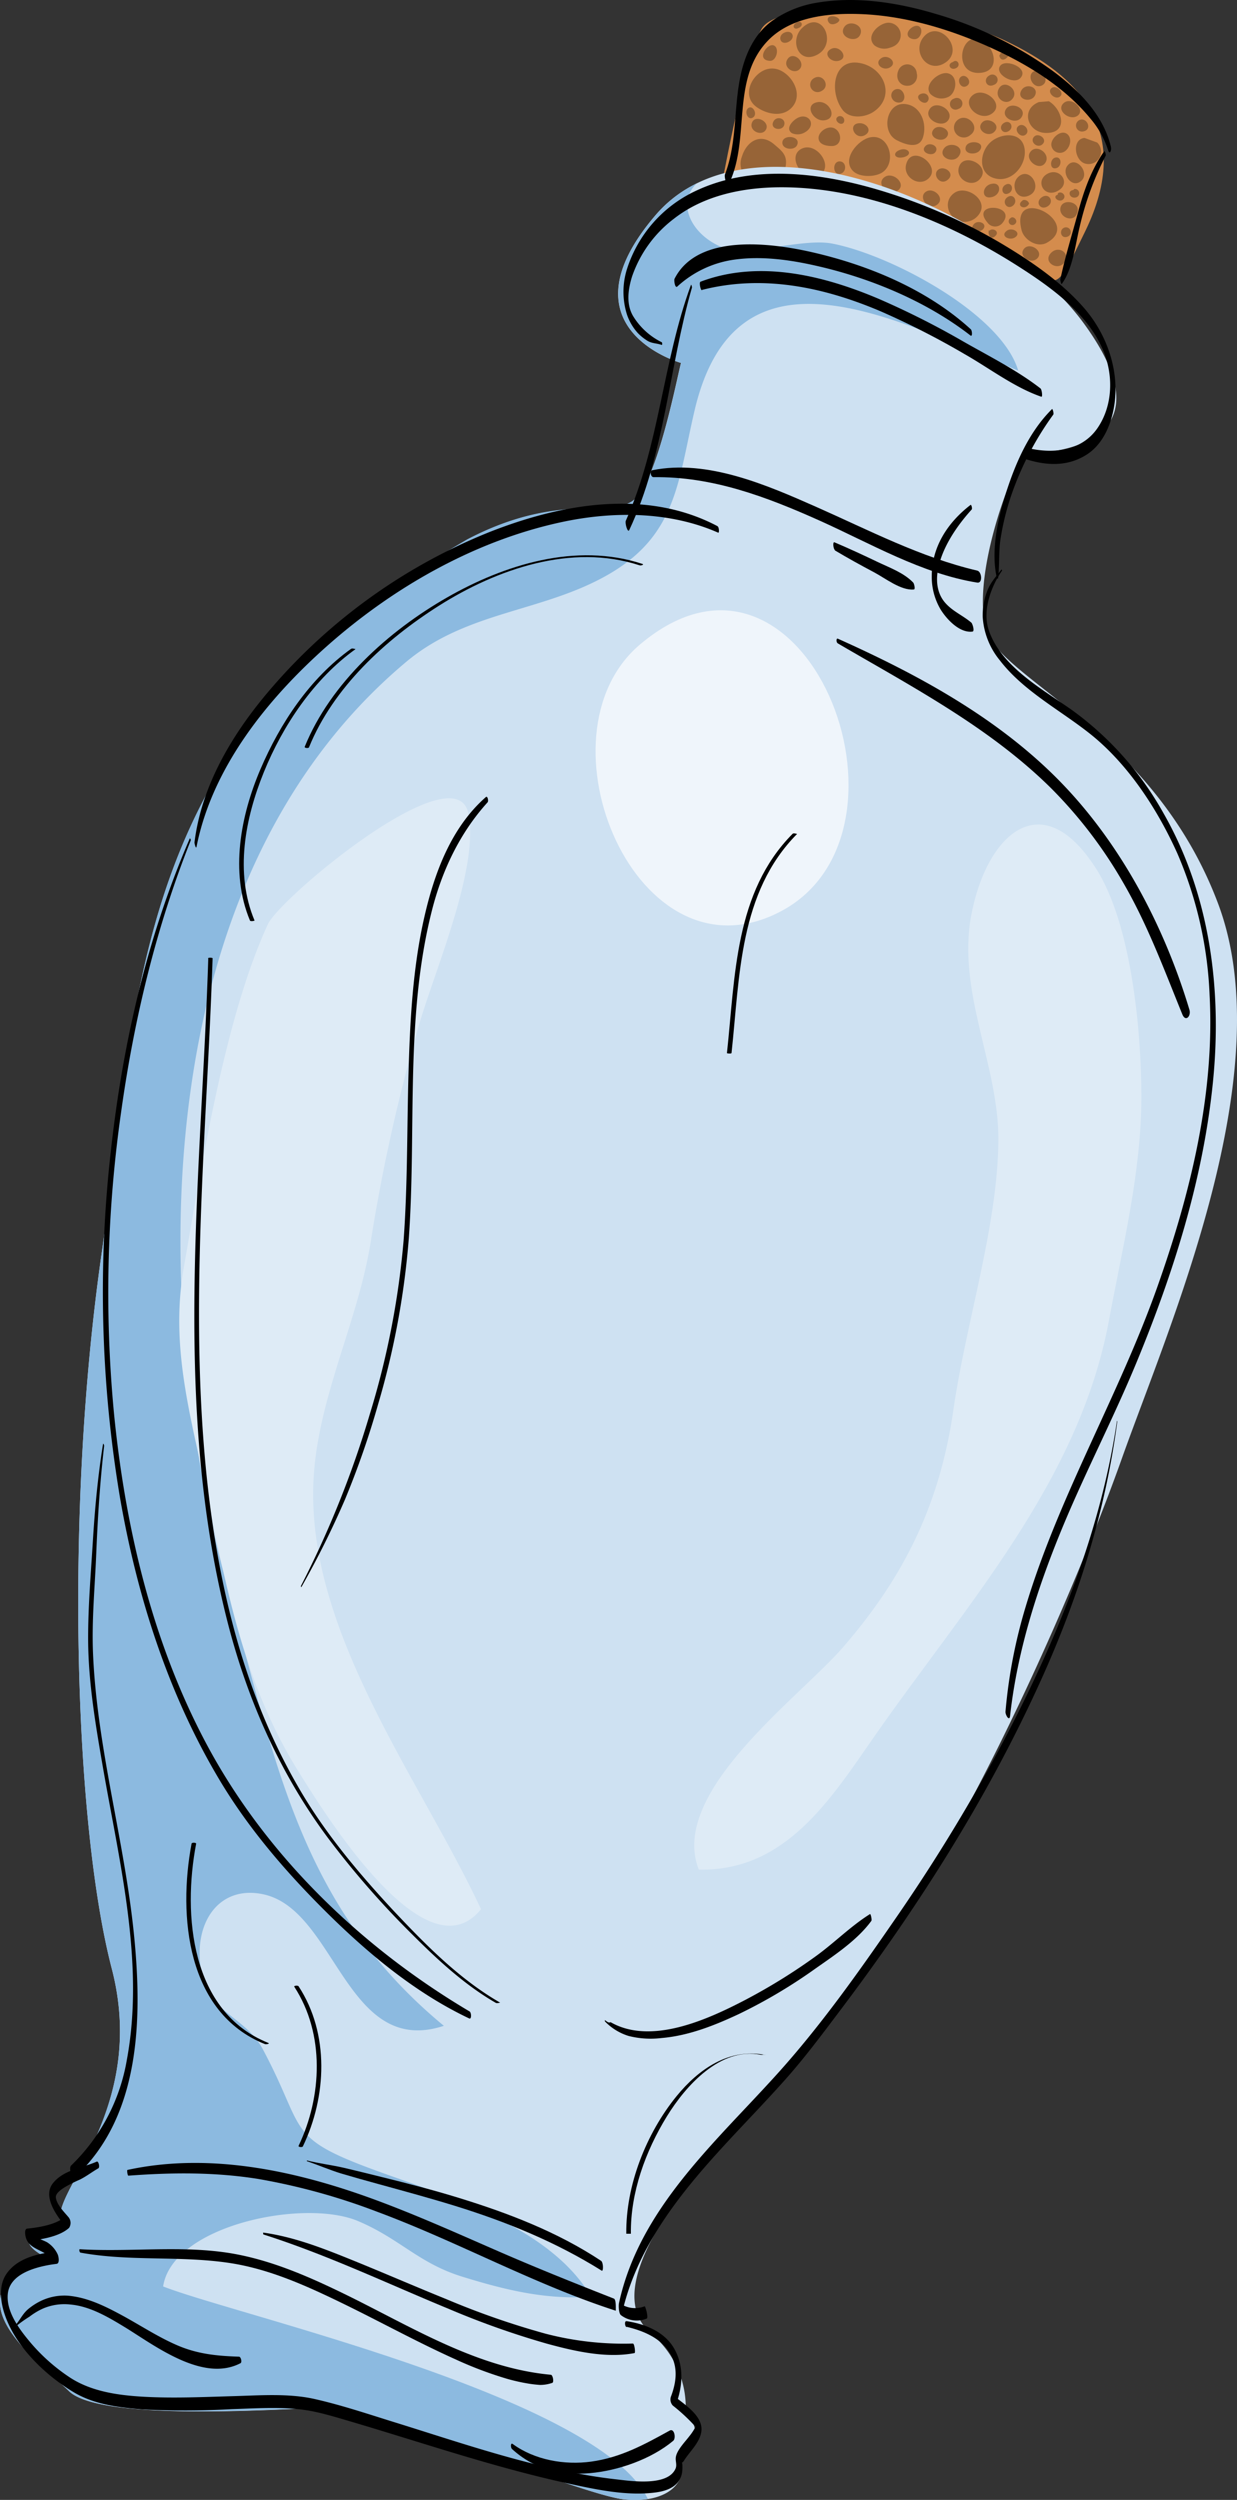 <svg id="Layer_2" data-name="Layer 2" xmlns="http://www.w3.org/2000/svg" viewBox="0 0 288.7 583.38"><rect x="0" y="0" width="288.7" height="583.38" fill="#333333" stroke="none"/><defs><style>.cls-1{fill:#d48c4d;}.cls-2{fill:#976437;}.cls-3{fill:#cee1f2;}.cls-4{fill:#deebf6;}.cls-5{fill:#8cbae0;}.cls-6{fill:#eff5fb;}</style></defs><path class="cls-1" d="M199,541.12s5.73-32.27,9.87-39.67,39.65-5.45,56.79,2.64,30.26,20.9,18.8,44.5c-9,18.49-5,11-22.17,2.91S216.14,533.89,199,541.12Z" transform="translate(-31.17 -494.65)"/><path class="cls-2" d="M284.26,526.83c-3,.39-2.3,5.32.19,6a2.91,2.91,0,0,0,2.78-4.92Z" transform="translate(-31.17 -494.65)"/><path class="cls-2" d="M277.89,539.28l.28-.16c2.94-1.68.49-5.36-2.39-4C272.63,536.68,274.71,540.85,277.89,539.28Z" transform="translate(-31.17 -494.65)"/><path class="cls-2" d="M273.62,518.47c-4.35,1.73-2.63,7.17,1.69,7.21,5.3.05,3.82-5.52.66-7.4Z" transform="translate(-31.17 -494.65)"/><path class="cls-2" d="M262.6,527.62c-2.94,2.32-3.41,8,1.28,8.76,3.67.62,6.84-3.28,6.44-6.82-.45-4-4.83-4-7.5-2.11A1.84,1.84,0,0,0,262.6,527.62Z" transform="translate(-31.17 -494.65)"/><path class="cls-2" d="M269.79,544.25c-.55.81-.71,2.14-.19,4.15.58,2.22,3.62,4.18,5.93,2.88C282.48,547.37,272.24,540.65,269.79,544.25Z" transform="translate(-31.17 -494.65)"/><path class="cls-2" d="M257.75,503.91c-2.94,1.4-3.1,8.34,2.42,7.72,4.55-.51,3.19-6.19,0-7.64A2.8,2.8,0,0,0,257.75,503.91Z" transform="translate(-31.17 -494.65)"/><path class="cls-2" d="M221.94,507.4c4.79-2.57,1.12-10.73-3.56-6.23C215.38,504.06,217.5,509.78,221.94,507.4Z" transform="translate(-31.17 -494.65)"/><path class="cls-2" d="M235.23,505.22a3.8,3.8,0,0,0,3.58.58,4.69,4.69,0,0,0,1.16-.47,2.89,2.89,0,0,0-1.46-5.38C236.35,500,233.07,503,235.23,505.22Z" transform="translate(-31.17 -494.65)"/><path class="cls-2" d="M231.94,502.72c1-2.22-2.61-3.64-3.79-1.68C226.8,503.29,231,504.93,231.94,502.72Z" transform="translate(-31.17 -494.65)"/><path class="cls-2" d="M251.47,509.47c5.43-3.07-1.33-10.82-4.89-6C244.1,506.84,247.58,511.67,251.47,509.47Z" transform="translate(-31.17 -494.65)"/><path class="cls-2" d="M209.22,511.18c-3,1.55-4.75,6.06-1.51,8.42,2.34,1.69,6.17,2.58,8.38,0,2.5-2.93.11-7.26-2.92-8.58A4.51,4.51,0,0,0,209.22,511.18Z" transform="translate(-31.17 -494.65)"/><path class="cls-2" d="M227.82,520.3c1.64,2.15,5.27,1.83,7.36.35,4.91-3.48,2.48-9.78-2.73-11.16C225.61,507.69,224.55,516,227.82,520.3Z" transform="translate(-31.17 -494.65)"/><path class="cls-2" d="M222.91,515.88c2.18-1.11.3-4.3-1.84-2.94A1.73,1.73,0,0,0,222.91,515.88Z" transform="translate(-31.17 -494.65)"/><path class="cls-2" d="M226.87,508.85c2.56-.64.31-3.69-1.58-2.85C223,507,225,509.32,226.87,508.85Z" transform="translate(-31.17 -494.65)"/><path class="cls-2" d="M243.61,514.58a2.31,2.31,0,0,0,1.52-2.81,2.22,2.22,0,0,0-4.31-.62C240,513.12,241.4,515.12,243.61,514.58Z" transform="translate(-31.17 -494.65)"/><path class="cls-2" d="M238.81,510.42c2-1.12-.34-3.21-1.9-2.24C235,509.37,237.14,511.33,238.81,510.42Z" transform="translate(-31.17 -494.65)"/><path class="cls-2" d="M205.61,536.36c2.86,2.41,8.69,1.58,9-3.59.14-2.16-1.25-3.12-2.71-4.39-3.25-2.84-6.51-.74-7.59,2.85A4.59,4.59,0,0,0,205.61,536.36Z" transform="translate(-31.17 -494.65)"/><path class="cls-2" d="M210,524.76c.79-1.83-2.7-3.5-3.37-1.38C206,525.31,209.16,526.64,210,524.76Z" transform="translate(-31.17 -494.65)"/><path class="cls-2" d="M207,522c1-.78-.13-2.89-1.19-2.13S205.74,523,207,522Z" transform="translate(-31.17 -494.65)"/><path class="cls-2" d="M211.43,505.19c-1.58,0-3.7,3.51-.56,3.66,1.45.08,2.23-2.71,1.07-3.5A.88.88,0,0,0,211.43,505.19Z" transform="translate(-31.17 -494.65)"/><path class="cls-2" d="M215,504.52l.27-.13c1.66-.89.87-2.84-.91-2.18S213.12,505.22,215,504.52Z" transform="translate(-31.17 -494.65)"/><path class="cls-2" d="M218,510.51c1-1.7-1.86-4-3.07-2S216.86,512.34,218,510.51Z" transform="translate(-31.17 -494.65)"/><path class="cls-2" d="M223.56,522.73c3.32-.42,1.17-4.8-1.66-4.23C218.72,519.13,221,523.06,223.56,522.73Z" transform="translate(-31.17 -494.65)"/><path class="cls-2" d="M216,525.73a3.3,3.3,0,0,0,3.1-.25,3,3,0,0,0,.61-.45c1.79-1.74,0-3.85-2.08-3C216.42,522.48,214.25,524.58,216,525.73Z" transform="translate(-31.17 -494.65)"/><path class="cls-2" d="M222.09,535.65c4.11-1.71-.3-8.18-3.92-6.25C214.76,531.22,218.49,537.15,222.09,535.65Z" transform="translate(-31.17 -494.65)"/><path class="cls-2" d="M217.2,528.51c1-2.16-3.38-2.63-3.44-.58C213.71,529.55,216.59,529.88,217.2,528.51Z" transform="translate(-31.17 -494.65)"/><path class="cls-2" d="M214.2,523.82c.45-1.58-1.8-2.21-2.52-.83C210.72,524.85,213.75,525.39,214.2,523.82Z" transform="translate(-31.17 -494.65)"/><path class="cls-2" d="M222.35,527.5c.46,1,1.92,1.25,3,1.23,2.51-.05,2.41-3.42.38-4.22C224.12,523.9,221.57,525.78,222.35,527.5Z" transform="translate(-31.17 -494.65)"/><path class="cls-2" d="M226.69,521.91c-1.08.73.72,2.31,1.4,1.32a1,1,0,0,0-1.26-1.41Z" transform="translate(-31.17 -494.65)"/><path class="cls-2" d="M230.25,534.56c1.54,1.55,5.32,1.46,7,.22,3.26-2.46,1.34-9-3-8.08C231.39,527.27,227.54,531.83,230.25,534.56Z" transform="translate(-31.17 -494.65)"/><path class="cls-2" d="M233,526.21c1.83-1,.5-2.81-1.14-2.81C228.85,523.39,230.6,527.45,233,526.21Z" transform="translate(-31.17 -494.65)"/><path class="cls-2" d="M226.09,532.93c-.57,1,0,2.88,1.51,2.16,1.21-.57,1.06-2.7-.41-2.77A1.13,1.13,0,0,0,226.09,532.93Z" transform="translate(-31.17 -494.65)"/><path class="cls-2" d="M240.62,539.19c2.27-1.53-.9-4.45-2.82-3.33C235.29,537.32,238.39,540.7,240.62,539.19Z" transform="translate(-31.17 -494.65)"/><path class="cls-2" d="M240.44,527.36c1.95,1,5.2,2.19,6.13-.62,1.05-3.18-.47-7.44-4.13-7.81C238,518.47,236.73,525.44,240.44,527.36Z" transform="translate(-31.17 -494.65)"/><path class="cls-2" d="M248.16,536c2.41-2.88-4.25-7.82-5.51-3C241.83,536.13,246,538.59,248.16,536Z" transform="translate(-31.17 -494.65)"/><path class="cls-2" d="M242,531.35l.21-.05c2.16-.68.82-2.26-.89-1.71C239.31,530.23,239.87,531.83,242,531.35Z" transform="translate(-31.17 -494.65)"/><path class="cls-2" d="M239.4,517.69a1.73,1.73,0,0,0,2.29.72c1-.72.52-2.46-.55-2.91A1.49,1.49,0,0,0,239.4,517.69Z" transform="translate(-31.17 -494.65)"/><path class="cls-2" d="M248.3,516.56a3.65,3.65,0,0,0,4.51.53c1.71-1.21,1.93-4.82-.46-5.34C250.27,511.3,246.63,514.44,248.3,516.56Z" transform="translate(-31.17 -494.65)"/><path class="cls-2" d="M245.82,516.7c-1.22.79.91,2.57,1.75,1.71s0-2.27-1.28-1.91A1.89,1.89,0,0,0,245.82,516.7Z" transform="translate(-31.17 -494.65)"/><path class="cls-2" d="M252.46,522.72c1.69-2.36-3.32-5.2-4.53-2.21C247.08,522.61,251.06,524.66,252.46,522.72Z" transform="translate(-31.17 -494.65)"/><path class="cls-2" d="M252,526.76c1.67-1.75-2-3.58-3.11-1.68C247.93,526.74,250.82,528,252,526.76Z" transform="translate(-31.17 -494.65)"/><path class="cls-2" d="M249.42,530.23c1.15-1.39-1.23-2.59-2.27-1.5C245.78,530.15,248.57,531.26,249.42,530.23Z" transform="translate(-31.17 -494.65)"/><path class="cls-2" d="M254.83,520.07a1.31,1.31,0,1,0-1-2.4A1.31,1.31,0,1,0,254.83,520.07Z" transform="translate(-31.17 -494.65)"/><path class="cls-2" d="M256.88,514.66c1.29-.91-.25-2.91-1.41-2.12S255.46,515.66,256.88,514.66Z" transform="translate(-31.17 -494.65)"/><path class="cls-2" d="M253.57,509.12c-1.49.44-.62,2.07.7,1.45s.32-2.33-.7-1.45Z" transform="translate(-31.17 -494.65)"/><path class="cls-2" d="M269.31,512.87c2.14-2.29-3.3-4.54-4.65-2.93C263.07,511.82,267.71,514.58,269.31,512.87Z" transform="translate(-31.17 -494.65)"/><path class="cls-2" d="M263.16,514.44a1.23,1.23,0,1,0-1.07-2.19C260.49,513.09,261.38,515.3,263.16,514.44Z" transform="translate(-31.17 -494.65)"/><path class="cls-2" d="M264.72,507.2a1.61,1.61,0,0,0-.32.42c.29,1.5,1.57,1,2.15,0a1.32,1.32,0,0,0-2.09-.36Z" transform="translate(-31.17 -494.65)"/><path class="cls-2" d="M274.26,514.63c2.12-.93.16-4.22-1.68-3.4C270.57,512.12,272.25,515.51,274.26,514.63Z" transform="translate(-31.17 -494.65)"/><path class="cls-2" d="M284,525.32c2.08-.4,1-3.05-.59-2.76A1.41,1.41,0,1,0,284,525.32Z" transform="translate(-31.17 -494.65)"/><path class="cls-2" d="M282.6,521.7c2.09-1.38-1.31-4.65-3.18-3S280.75,522.92,282.6,521.7Z" transform="translate(-31.17 -494.65)"/><path class="cls-2" d="M278.46,517.26c1.35-.87-.67-2.79-1.76-2.14C275.3,516,277.25,518,278.46,517.26Z" transform="translate(-31.17 -494.65)"/><path class="cls-2" d="M272.68,517c1.12-2-2.06-3.16-3.14-1.25C268.34,517.86,271.71,518.76,272.68,517Z" transform="translate(-31.17 -494.65)"/><path class="cls-2" d="M267.59,517.54c1.38-2-2.08-4.56-3.33-2.16C263.1,517.6,266.13,519.69,267.59,517.54Z" transform="translate(-31.17 -494.65)"/><path class="cls-2" d="M269.58,522c1.37-2.1-2.36-3.73-3.6-1.93C264.57,522.14,268.36,523.92,269.58,522Z" transform="translate(-31.17 -494.65)"/><path class="cls-2" d="M270.51,526.1c1.23-.92-.31-2.88-1.54-2.12C267.57,524.84,269.3,527,270.51,526.1Z" transform="translate(-31.17 -494.65)"/><path class="cls-2" d="M262.55,521.24c3.35-2.17-1.54-6.43-4.22-4.49C255.3,518.94,259.66,523.12,262.55,521.24Z" transform="translate(-31.17 -494.65)"/><path class="cls-2" d="M263.18,525.46c1.84-1.74-1.45-3.69-2.79-2.23C258.84,524.9,261.7,526.85,263.18,525.46Z" transform="translate(-31.17 -494.65)"/><path class="cls-2" d="M266.59,525.24c1.4-.89.31-2.82-1.14-1.89S265.15,526.16,266.59,525.24Z" transform="translate(-31.17 -494.65)"/><path class="cls-2" d="M257.61,526.18c2.52-1.81-.53-5.11-2.71-3.7A2.3,2.3,0,1,0,257.61,526.18Z" transform="translate(-31.17 -494.65)"/><path class="cls-2" d="M259.85,529.73c1.52-2.09-2.78-2.59-3.29-.81S259,530.92,259.85,529.73Z" transform="translate(-31.17 -494.65)"/><path class="cls-2" d="M255,531c1.46-2.2-2.06-3.41-3.43-1.82C249.83,531.29,253.68,533.06,255,531Z" transform="translate(-31.17 -494.65)"/><path class="cls-2" d="M260.25,535.89c1.55-2.74-3.72-5.43-5.09-2.7C253.57,536.35,258.41,539.12,260.25,535.89Z" transform="translate(-31.17 -494.65)"/><path class="cls-2" d="M252.23,536.7c2.08-1.49-.57-3.48-2-2.52C248.62,535.25,250.46,538,252.23,536.7Z" transform="translate(-31.17 -494.65)"/><path class="cls-2" d="M259.76,544.51c2.09-3.18-2.85-6.57-5.6-5-3,1.77-1.92,5.9,1.12,6.8A4.15,4.15,0,0,0,259.76,544.51Z" transform="translate(-31.17 -494.65)"/><path class="cls-2" d="M250,542.31c1.69-1.46-.8-3.81-2.44-3.08C245.09,540.31,247.77,544.22,250,542.31Z" transform="translate(-31.17 -494.65)"/><path class="cls-2" d="M262.93,540.56c2-.69,1.95-3.54-.41-3S260.14,541.5,262.93,540.56Z" transform="translate(-31.17 -494.65)"/><path class="cls-2" d="M279.49,556c1.69-2.11-1.09-4.15-2.92-2.43C274.33,555.68,277.88,558,279.49,556Z" transform="translate(-31.17 -494.65)"/><path class="cls-2" d="M280.34,549.87a1.12,1.12,0,0,0-.65-2.14C278.21,548.13,278.68,550.53,280.34,549.87Z" transform="translate(-31.17 -494.65)"/><path class="cls-2" d="M282.44,544.67c1.5-3-3.68-4-3.81-1.23C278.54,545.37,281.49,546.58,282.44,544.67Z" transform="translate(-31.17 -494.65)"/><path class="cls-2" d="M276.53,528.36a2,2,0,0,0,2.46,1.91c1.57-.32,2.61-2.88,1.47-4.13C279.09,524.62,276.57,526.68,276.53,528.36Z" transform="translate(-31.17 -494.65)"/><path class="cls-2" d="M275.07,532.73c1.53-2.07-2-4.73-3.48-2.56C270.31,532,273.67,534.63,275.07,532.73Z" transform="translate(-31.17 -494.65)"/><path class="cls-2" d="M274.45,528.33c1.31-1.19-.87-2.79-1.89-1.83C271.34,527.65,273.25,529.42,274.45,528.33Z" transform="translate(-31.17 -494.65)"/><path class="cls-2" d="M277.79,533.86c1.28-.45,1.19-2.81-.35-2.43C276.11,531.75,276.08,534.45,277.79,533.86Z" transform="translate(-31.17 -494.65)"/><path class="cls-2" d="M283.35,537c2.51-1.84-1.14-6.36-3.13-3.59C278.94,535.23,281.26,538.58,283.35,537Z" transform="translate(-31.17 -494.65)"/><path class="cls-2" d="M281.66,539c-1.44.13-.94,2,.51,1.75a1,1,0,1,0-.27-2Z" transform="translate(-31.17 -494.65)"/><path class="cls-2" d="M278.06,540.06c-1.52.48.32,2.05,1.25,1.11s-.55-2.12-1.27-1.37Z" transform="translate(-31.17 -494.65)"/><path class="cls-2" d="M275.62,542.84l.09-.06c1.58-1,.34-3.23-1.35-2.14S273.9,543.84,275.62,542.84Z" transform="translate(-31.17 -494.65)"/><path class="cls-2" d="M271.25,540.32c3.5-1.49.4-6.85-2.34-4.48C266.84,537.63,268.29,541.57,271.25,540.32Z" transform="translate(-31.17 -494.65)"/><path class="cls-2" d="M267.56,542.66c1.29-1,.18-3-1.27-2S266.17,543.75,267.56,542.66Z" transform="translate(-31.17 -494.65)"/><path class="cls-2" d="M269.76,541.5c-1.55,1.13.68,2.43,1.59.66a1.19,1.19,0,0,0-1.47-.8Z" transform="translate(-31.17 -494.65)"/><path class="cls-2" d="M266.71,539.69c1.25-.77.55-2.79-.92-1.9C264.51,538.56,265.19,540.62,266.71,539.69Z" transform="translate(-31.17 -494.65)"/><path class="cls-2" d="M261.6,546.55a2.2,2.2,0,0,0,3.51.16C268.78,542.33,257.48,541.65,261.6,546.55Z" transform="translate(-31.17 -494.65)"/><path class="cls-2" d="M268,550.09c1.75-1.08-.56-2.52-1.82-1.62C264.47,549.68,266.7,550.86,268,550.09Z" transform="translate(-31.17 -494.65)"/><path class="cls-2" d="M267.06,545.52a.87.87,0,1,0,1,1.4c.9-.79-.43-2-1-1.4Z" transform="translate(-31.17 -494.65)"/><path class="cls-2" d="M262,548.28c-.4,1,.4,2.6,1.53,1.37,1-1-.73-2-1.51-1.11Z" transform="translate(-31.17 -494.65)"/><path class="cls-2" d="M260.68,548.05c1-1.31-1.41-2.24-2.3-1C257.16,548.65,259.86,549.14,260.68,548.05Z" transform="translate(-31.17 -494.65)"/><path class="cls-2" d="M273.21,555c1.75-1.64-1.67-4-3.06-2.28S271.68,556.4,273.21,555Z" transform="translate(-31.17 -494.65)"/><path class="cls-2" d="M227,499.11c-.92-1.11-3.43-.85-2.44.74C225.28,501,227.49,499.72,227,499.11Z" transform="translate(-31.17 -494.65)"/><path class="cls-2" d="M243,502.72c.08.86,1.37,1.26,2.06,1,1-.31,1.63-2.16.67-2.87S242.84,501.61,243,502.72Z" transform="translate(-31.17 -494.65)"/><path class="cls-2" d="M217.7,501.09l.07,0c1.17-.79.2-1.84-.85-1.1S216.52,501.82,217.7,501.09Z" transform="translate(-31.17 -494.65)"/><path class="cls-3" d="M190.1,579.35s-28.58-8-5.95-34.47,80.43-1.58,100,25.28-3.92,30.1-13.68,30.4c-3.84,4.49-13,30.36-8.86,41.68s39.14,24,53.87,63.34S304.06,803.84,293,835s-42.9,106.77-77.84,142.57-41.47,53.55-32,61.66a22.52,22.52,0,0,1,8,18.94s5.84,3.27-1.49,10.83c2.22,4.49-2.48,10-12.81,8.92s-59-21.94-73.4-21.28-49.65,2.48-56.21-4-29.74-22.83-4.74-30.84c-2.92-1.63-10.19-5.26,3.05-8.62-3.28-6.27,20.35-25.82,11.69-59.15s-11.1-106.27-2.34-167,6.42-120.69,85.3-166.45c21.93-11.49,34.12-4.52,39.31-9.59S189,583.63,190.1,579.35Z" transform="translate(-31.17 -494.65)"/><path class="cls-4" d="M297.55,750.64c0,17.54-4.38,34.92-7.57,52.18-7,37.69-33.45,66.43-54.91,97.28-10.13,14.56-20.62,31.27-40.81,30.85-7.11-18,23.39-40.08,33.58-51.8,14.67-16.88,22.75-33.92,25.86-55.6,2.87-20.06,10.31-42.73,10.48-62.71.14-17.62-9.71-34.58-6.32-52.67,3.48-18.54,16.29-30.77,29-11C295.32,710.15,297.58,735.85,297.55,750.64Z" transform="translate(-31.17 -494.65)"/><path class="cls-5" d="M176.86,1077.9a21.66,21.66,0,0,0,5.51-.09c-11.41-23.67-96-42.87-113.13-49.59,2.2-14.3,32.94-20.57,45.51-15.25,9.84,4.17,14.15,9.86,24.4,13,10.06,3.1,19.37,5.37,30,4.66-9.34-15.88-31.88-22.85-48.43-28.8C97.32,993.43,103,992.57,92.58,973c-4.2-7.94-12.67-8.38-14.45-18.39-2-11.34,4.24-20.2,14.63-17.87,16.85,3.77,19.24,38.14,42,30.66-33.71-27.86-39.28-61.78-50.43-102.12C65.44,796.83,65.71,699.55,126,649.08c14.17-11.86,31.8-11.56,47.06-20.31,16.07-9.22,16.33-21.76,20.22-38.35,9.65-41.19,46.43-21.49,75.53-9.27-3.86-13.24-29.65-27-43.38-29.65-7.24-1.4-20.16,3.39-26.32.6-6.73-3.05-10.05-10.14-5.35-14.63a29.8,29.8,0,0,0-9.58,7.41c-22.63,26.45,5.95,34.47,5.95,34.47-1.07,4.28-5.39,26.51-10.58,31.57s-17.38-1.9-39.31,9.59C61.33,666.27,63.68,726.18,54.91,787s-6.32,133.72,2.34,167-15,52.88-11.69,59.15c-13.24,3.36-6,7-3.05,8.62-25,8-1.82,24.37,4.74,30.84s41.82,4.65,56.21,4S166.53,1076.85,176.86,1077.9Z" transform="translate(-31.17 -494.65)"/><path class="cls-4" d="M74.06,790.49c-3.46,19.86,2.36,37,6.47,57.63,4.16,20.89,8.73,41.4,20.22,59.8,6,9.64,29.78,48.32,42.68,32.26-14-30-40.18-63.82-39.14-98.82.58-19.6,10.22-37.47,13.34-56.54A416.08,416.08,0,0,1,129,733.7c3.71-12.75,14.1-36.72,11.48-49.22-3-14.45-43.93,19.62-46.79,25.86C83.65,732.09,78.24,766.59,74.06,790.49Z" transform="translate(-31.17 -494.65)"/><path class="cls-6" d="M213.43,707.31c35.32-18.69,5.59-94.75-32.87-62.28C155.33,666.32,179.85,725.09,213.43,707.31Z" transform="translate(-31.17 -494.65)"/><path d="M192.42,561.17c-6.58,17.93-7.34,37.45-15.19,55-.25.56.44,2.95.8,2.18,8.32-17.74,9.25-37.92,14.63-56.57.05-.15-.15-.86-.24-.63Z" transform="translate(-31.17 -494.65)"/><path d="M198.67,617.46c-16.66-8.83-36.5-5.28-53.31,1.37a132.09,132.09,0,0,0-50.27,35.73C86,664.94,78.27,677.38,76.56,691.25c0,.26.34,1.65.48,1,3.68-18.6,16.63-34.58,30.47-46.85,15.46-13.7,34.5-24.59,54.82-28.93,11.91-2.55,25.14-2.51,36.46,2.49.27.12.21-1.28-.12-1.45Z" transform="translate(-31.17 -494.65)"/><path d="M75.4,690.46c-10,23.22-15.65,48-18.39,73.08a290.77,290.77,0,0,0,2.16,80.57c4,23.13,11.29,46,23.39,66.17,6.61,11,15,20.82,24.07,29.89,10,10,21.25,19.45,34.05,25.51.58.27.51-1.38.09-1.63-25.43-15.06-47.86-36.7-61.72-63-12.44-23.58-18.66-50.12-21.27-76.51A298.13,298.13,0,0,1,59.46,754c3-21.49,8.16-43,16.22-63.21.07-.18-.15-.69-.28-.37Z" transform="translate(-31.17 -494.65)"/><path d="M172.32,966.33a13,13,0,0,0,5.54,3.43,21,21,0,0,0,7.7.49c6.31-.53,12.39-2.94,18.07-5.61A121.41,121.41,0,0,0,221.54,954c4.52-3.17,9.73-6.62,13-11.1.17-.23-.16-1.68-.32-1.58-4.47,2.79-8.34,6.73-12.63,9.82A135.18,135.18,0,0,1,205,961.41c-8.61,4.48-21.87,10.58-31.34,5.13l0,0c-.44.3-1-.26-1.3-.48a.45.45,0,0,0,0,.29Z" transform="translate(-31.17 -494.65)"/><path d="M101.52,865a210.58,210.58,0,0,0,10.18-20.46,202.21,202.21,0,0,0,7.75-22.31,189,189,0,0,0,7.13-38.57c1.81-25.4-.93-51.56,5.38-76.48,2.36-9.33,6.5-18.12,13-25.29.29-.31,0-1.6-.39-1.24-8.09,7.1-12,17.67-14.34,27.9-2.77,12.08-3.38,24.58-3.73,36.92-.36,12.9-.19,25.84-1.14,38.73a193.62,193.62,0,0,1-7.88,40.45,231.68,231.68,0,0,1-16.08,40.11c0,.09.06.37.12.24Z" transform="translate(-31.17 -494.65)"/><path d="M264.89,627.56c-1.3,1.74-2.59,3-3.37,5.16a15.63,15.63,0,0,0-1,5.86,17.68,17.68,0,0,0,4,10.17c5.5,7.15,13.89,11.49,20.87,17,9,7.08,15.95,17.78,20.59,28.13a92.65,92.65,0,0,1,7.5,33.09c1.21,23.11-4.5,46.22-12.15,67.85-9,25.45-23,48.84-30.77,74.73a120,120,0,0,0-4.72,24.53c-.06.74.91,2.4,1.07,1,1.72-15.55,6.6-30.53,12.61-44.9,5.3-12.65,11.62-24.83,16.86-37.5,8.63-20.87,15.56-42.74,17.85-65.28,2.21-21.65-.62-43.91-11.53-63a74.33,74.33,0,0,0-21.28-24c-6.91-4.9-16.64-10.19-19.5-18.73-1.51-4.52.51-10.09,3.09-13.83.05-.07,0-.35-.12-.25Z" transform="translate(-31.17 -494.65)"/><path d="M291.85,826.28c-4.06,27.64-15.48,54.43-28.7,78.84a419.28,419.28,0,0,1-23.5,38c-8.36,12.13-17.07,24.38-26.93,35.33-14.53,16.14-32.27,31.5-37.09,53.67-.12.59-.06,2.42.47,2.81a6.07,6.07,0,0,0,6,.79c.48-.19-.32-2.94-.48-2.87a6.08,6.08,0,0,1-5.84-.75c.16.94.31,1.88.47,2.81,3.27-15.1,12.8-27.38,23-38.58,5-5.49,10.2-10.79,15.14-16.33,4.61-5.17,8.77-10.77,12.93-16.29,17.87-23.68,34-48.93,46.32-75.93,9-19.64,15.45-40,18.29-61.37,0,0,0-.19,0-.16Z" transform="translate(-31.17 -494.65)"/><path d="M55.21,831.67c-1.2,7.47-1.9,15-2.36,22.53s-1.15,15.52-1.11,23.23c.06,10.1,1.81,20.18,3.53,30.11,3.83,22,9.69,45.43,5.5,67.82a44.63,44.63,0,0,1-13,24.64c-.62.58.19,3.34.78,2.81,15.52-14.19,15.84-37.28,13.89-56.68-2.21-22-8.64-43.53-9.56-65.64-.33-7.77.45-15.68.76-23.45.34-8.34.88-16.7,1.84-25,0-.14-.21-.71-.27-.37Z" transform="translate(-31.17 -494.65)"/><path d="M61.14,1002.37c10.16-.76,20.12-.85,30.22.75a148.6,148.6,0,0,1,27.86,7.68c18.84,7,36.57,16.92,55.68,23.09-.07,0,.17-2.59-.47-2.84-9.35-3.67-18.64-7.39-27.85-11.43-9-3.93-17.9-7.91-27.06-11.33-18.41-6.87-39-11.52-58.6-7.26-.16,0,0,1.35.22,1.34Z" transform="translate(-31.17 -494.65)"/><path d="M102.82,999c2.64.89,5.2,2,7.89,2.84,3,.89,5.91,1.7,8.87,2.51,6,1.65,11.94,3.26,17.86,5.09,12,3.72,23.47,8.41,34.16,15.1.42.26.41-1.93-.15-2.3-10.15-6.73-21.69-11.15-33.27-14.71-5.88-1.81-11.86-3.35-17.83-4.82-2.95-.73-5.9-1.47-8.86-2.16s-5.84-1-8.69-1.74c0,0,0,.18,0,.19Z" transform="translate(-31.17 -494.65)"/><path d="M49.86,1020.31c11.55,2.14,23.35.67,35,2.45,9.33,1.43,18,5.39,26.45,9.5,8.77,4.28,17.33,9,26.23,13a89.24,89.24,0,0,0,12,4.52,44.15,44.15,0,0,0,5.07,1.13c.86.14,1.72.23,2.58.29a8.56,8.56,0,0,0,2.85-.47c.48-.1.17-1.86-.31-1.9-17.77-1.63-33.49-11.8-49.28-19.39-8-3.86-16.27-7.38-25.09-8.91-11.77-2-23.75-.27-35.59-1-.15,0-.08.69.12.73Z" transform="translate(-31.17 -494.65)"/><path d="M92.68,1016.1c14.78,4.71,28.87,11.43,43.19,17.34a195.22,195.22,0,0,0,23,8.15c6.35,1.73,13.79,3.45,20.38,2.18.28,0,0-2.23-.37-2.23a72.07,72.07,0,0,1-20.41-2.3,186.91,186.91,0,0,1-23-8c-7.66-3.1-15.23-6.4-22.89-9.49-6.53-2.64-13-5.12-20-6.1,0,0,0,.42.08.45Z" transform="translate(-31.17 -494.65)"/><path d="M177.42,1037.64c3.48.83,7.19,2.27,9.44,5.19,2.65,3.45,2.36,7.28.87,11.18a2.1,2.1,0,0,0,.46,2,41.9,41.9,0,0,1,5,4.62c.44.54.38.16.15.64a12.4,12.4,0,0,1-1.27,1.88c-1,1.33-3,3.33-3.18,5-.1.92.33,1.71-.07,2.62-1.88,4.18-10.5,2.84-13.88,2.46-17.67-2-35-8.15-51.93-13.39-6.17-1.92-12.35-4-18.68-5.41-6-1.29-12.57-.78-18.64-.61-7,.2-14,.53-21,.14-5.83-.33-12-1.17-17-4.36a43.3,43.3,0,0,1-10-9c-2.34-2.85-5.1-6.76-4.7-10.65.47-4.58,6.19-6.15,9.89-6.79.49-.08,1-.15,1.49-.21.82-.1.46-1.84.24-2.26a6.6,6.6,0,0,0-2.39-2.74c-.85-.52-3.56-1.3-3.8-2.33-.12.64-.25,1.28-.37,1.92,2.84-.27,7.1-1,9.25-3a2.11,2.11,0,0,0-.09-2.42c-1-1.21-2.84-3-3-4.65-.1-1,1.28-1.89,2-2.36a31.8,31.8,0,0,1,3.59-1.82c1.54-.76,2.82-1.78,4.31-2.63.42-.23.07-1.76-.37-1.57-3.39,1.52-7.7,1.88-10.22,5.05s1.06,7.84,3,10.14l-.09-2.42c-2,1.93-6.2,2.6-8.9,2.86-.74.07-.46,1.52-.37,1.92.78,3.28,5,2.94,6.44,5.73l.24-2.26c-4.12.51-8.75,1.58-11.21,5.25-1.8,2.7-1.36,6.36-.4,9.26,2.48,7.59,9.46,14.28,16.15,18.29,4.76,2.86,10.55,3.55,16,4a197.29,197.29,0,0,0,20.92-.06c6.29-.19,13.12-.73,19.32.61,2.66.57,5.28,1.36,7.89,2.13,17,5,33.83,10.82,51.18,14.59,6.57,1.43,13.77,3,20.52,2.11,1.85-.25,3.92-.84,5.14-2.35a4.85,4.85,0,0,0,1-2.24,8.17,8.17,0,0,0,.09-1.4c0-.27,0-.56-.07-.83-.12-.92-.22.44.43-.6,1.39-2.22,4.1-4.57,4.09-7.38,0-3.32-4.22-5.91-6.41-7.72.15.67.31,1.35.46,2,1.56-4.24,1.9-8.86-.35-12.92s-6.86-5.88-11.19-6.53c-.55-.08-.39,1.28,0,1.39Z" transform="translate(-31.17 -494.65)"/><path d="M35,1037.44a30,30,0,0,1,3.07-2.18,15.59,15.59,0,0,1,3.24-1.93,12.72,12.72,0,0,1,6.34-.89c4.68.43,9.05,3.09,13,5.5,7,4.34,18,12.69,26.65,8.19.4-.21.11-1.51-.35-1.52-5.15-.17-9.73-.61-14.51-2.7-4.61-2-8.81-4.82-13.24-7.19-3.84-2.06-7.86-4-12.28-4.35a12.7,12.7,0,0,0-6.3,1.27,14.4,14.4,0,0,0-2.58,1.63c-1.51,1.17-1.95,2.39-3.11,3.82-.06.09,0,.43.11.35Z" transform="translate(-31.17 -494.65)"/><path d="M150.64,1066.13c5.14,4.72,11.28,6.24,18.18,5.66,6.6-.56,14.34-3.26,19.47-7.55.71-.59.26-3-.82-2.39-6,3.31-11.44,6.3-18.33,7.25-6.19.85-13.17-.36-18.3-4.11-.55-.4-.5.86-.2,1.14Z" transform="translate(-31.17 -494.65)"/><path d="M195,562.31c14.19-3.63,28.27-.69,41.52,4.91a186.59,186.59,0,0,1,19.83,10.1c5.78,3.29,11.56,7.74,17.84,9.91.37.13.13-1.69-.18-1.93-5.46-4.24-11.92-7.48-17.94-10.91a192.55,192.55,0,0,0-19.82-10c-12.93-5.49-27.95-9.16-41.58-4-.4.15,0,2,.33,2Z" transform="translate(-31.17 -494.65)"/><path d="M276.71,590.1c-5.33,5.28-8.5,12.51-10.75,19.57-1.9,6-3.51,13.24-2.22,19.5.05.23.32.89.38.31.34-2.94.11-5.91.53-8.87a60.92,60.92,0,0,1,2.51-10.3A71.64,71.64,0,0,1,277,591.39c.17-.24-.17-1.42-.3-1.29Z" transform="translate(-31.17 -494.65)"/><path d="M257.68,612.48c-5.31,4.08-9.07,9.79-9.05,16.69a14.88,14.88,0,0,0,2.08,7.73c1.44,2.31,4.44,5.52,7.42,5.14.57-.07,0-1.86-.26-2.09-2-1.69-4.34-2.62-6.09-4.61s-2.18-4.62-1.78-7.3c.81-5.32,4.41-10.59,7.95-14.49.18-.2-.06-1.23-.27-1.07Z" transform="translate(-31.17 -494.65)"/><path d="M226,623.08c3,1.79,6.09,3.49,9.2,5.14,2.58,1.37,6.22,4.26,9.22,4,.47,0,.07-1.42-.11-1.61-2.25-2.33-5.5-3.47-8.38-4.85-3.32-1.59-6.65-3.13-10-4.55-.47-.2-.29,1.58.12,1.82Z" transform="translate(-31.17 -494.65)"/><path d="M226.63,644.75c17.22,10.06,35.42,19.59,49.75,33.74a105.34,105.34,0,0,1,16.85,22c5.73,9.83,9.61,20.38,13.88,30.87.78,1.89,2.1.38,1.65-1.09-5.93-19.72-16.24-39.23-30.83-53.9-14.4-14.48-32.78-24.42-51.21-32.67-.42-.19-.39.83-.09,1Z" transform="translate(-31.17 -494.65)"/><path d="M183.7,606c13.74-.18,26.32,4.57,38.69,10.11,11.84,5.31,23.91,12.42,36.86,14.5,1.31.21,1.07-2.55,0-2.8-13.18-3.08-25.24-9.41-37.54-14.85-11.51-5.09-25.41-11.18-38.28-8.58-.68.14-.4,1.63.27,1.62Z" transform="translate(-31.17 -494.65)"/><path d="M185.52,574.47a16.22,16.22,0,0,1-6.63-6.12c-1.61-2.8-1.13-6.15-.23-9.1a28.51,28.51,0,0,1,9.76-13.53c7-5.48,16.09-7.32,24.79-7.37,19.42-.09,39.19,8,55.35,18.28,7.64,4.86,16.31,11,20,19.6,2.5,5.82,2.4,13-1.24,18.31-3.78,5.52-10.71,6.1-16.71,4.56-.74-.18-.49,2.56.19,2.77,4.8,1.47,9.63,1.66,14-1.14,3.64-2.33,5.51-6.59,6.29-10.69,1.6-8.39-1.46-17.3-7-23.61-5.18-5.91-11.87-10.53-18.55-14.56a127.27,127.27,0,0,0-26.88-12.15c-14.28-4.56-31.31-7.17-45.33-.42a30.27,30.27,0,0,0-15.81,18.07,17.65,17.65,0,0,0,0,10.76,12.41,12.41,0,0,0,2.5,4.23A11.26,11.26,0,0,0,182,574c1.21.86,2.31.68,3.62,1.15.15,0,.11-.57,0-.63Z" transform="translate(-31.17 -494.65)"/><path d="M257.76,571.51c-10.06-9.19-23.55-14.87-36.71-17.92-9.5-2.21-27-4.65-32.45,6.12-.17.34.1,2.28.63,1.82a24.64,24.64,0,0,1,13.11-6.26c6.48-.95,13.21,0,19.53,1.45,12.54,2.85,25.58,8.29,35.79,16.22.52.4.39-1.16.1-1.43Z" transform="translate(-31.17 -494.65)"/><path d="M290.44,528.91c-1.8-7.58-7.66-13.37-13.76-17.84a88.76,88.76,0,0,0-27.14-13.18c-8.84-2.64-18.51-4.17-27.69-2.61a24.89,24.89,0,0,0-10.31,4.13c-4.27,3-6.46,7.89-7.53,12.87-1.63,7.64-.79,15.66-3.64,23.07-.23.6.47,3.14.93,2.19,5-10.42.49-23.89,8.71-33,5.69-6.33,15.58-7,23.49-6.53,10.2.64,20.31,3.8,29.55,8.06,8.41,3.87,16.72,9.05,22.63,16.28a21.29,21.29,0,0,1,4.08,7.26c.38,1.31.87.15.68-.65Z" transform="translate(-31.17 -494.65)"/><path d="M288.9,529.92c-3,4.27-4.74,9.12-6.09,14.15-1.41,5.25-3.07,10.54-4.18,15.84,0,.13.18,1.19.35,1,2.6-3.59,3.14-9.14,4.19-13.41a70.54,70.54,0,0,1,6.05-16.5c.12-.22-.19-1.22-.32-1Z" transform="translate(-31.17 -494.65)"/><path d="M79.78,718.29C78.13,769.94,71.28,823,84.44,873.8c4.67,18,12.33,35.19,23.53,50.1a206.42,206.42,0,0,0,19.23,22c6,6,12.36,11.93,19.7,16.15.26.15,1-.07,1-.06-9.5-5.44-17.55-13.65-25-21.58-8-8.61-15.79-17.89-21.74-28.09-13-22.18-19-47.24-21.7-72.6-4.25-40.42,0-81,1.33-121.44,0-.17-1.07-.19-1.08,0Z" transform="translate(-31.17 -494.65)"/><path d="M216.17,689.21c-13.57,13.68-13.4,33.27-15.34,51.19,0,.11,1,.18,1.07,0,1.94-17.89,1.74-37.46,15.3-51.14,0,0-.84-.25-1-.06Z" transform="translate(-31.17 -494.65)"/><path d="M181,626.21c-15.37-5-32,.14-45.53,7.89S108.34,654,102.29,668.91c-.13.33.92.41,1,.13,5.66-13.94,17.79-25.09,30.26-33,13.55-8.58,31-14.66,46.91-9.46.32.1,1.21-.17.54-.38Z" transform="translate(-31.17 -494.65)"/><path d="M113.11,646.06c-9.61,6.87-16.56,17.36-21.16,28.11s-7.17,24-2.44,35.3c.12.27,1.1.08,1.07,0-4.67-11.14-2.21-23.84,2.18-34.66s11.68-21.74,21.39-28.68c0,0-.8-.26-1-.08Z" transform="translate(-31.17 -494.65)"/><path d="M75.88,924.88c-3.17,16.86-1.11,39.49,17.13,46.79.24.1,1.27-.08.76-.29-18.07-7.23-20-29.86-16.82-46.49,0-.26-1-.34-1.07,0Z" transform="translate(-31.17 -494.65)"/><path d="M99.86,958.29c7.15,11,6.49,25.6,1,37.11-.15.31.89.41,1,.13,5.56-11.59,6.24-26.28-1-37.35-.18-.28-1.2-.15-1,.11Z" transform="translate(-31.17 -494.65)"/><path d="M209.74,974.18c-8.44-1.63-15.54,3.34-20.68,9.65-7.08,8.7-11.86,20.81-11.72,32.09,0,0,1.07,0,1.07,0-.12-9.62,3.42-19.29,8.4-27.39,4.39-7.14,12.47-16.2,21.86-14.38.35.07.73-.06,1.07,0Z" transform="translate(-31.17 -494.65)"/></svg>